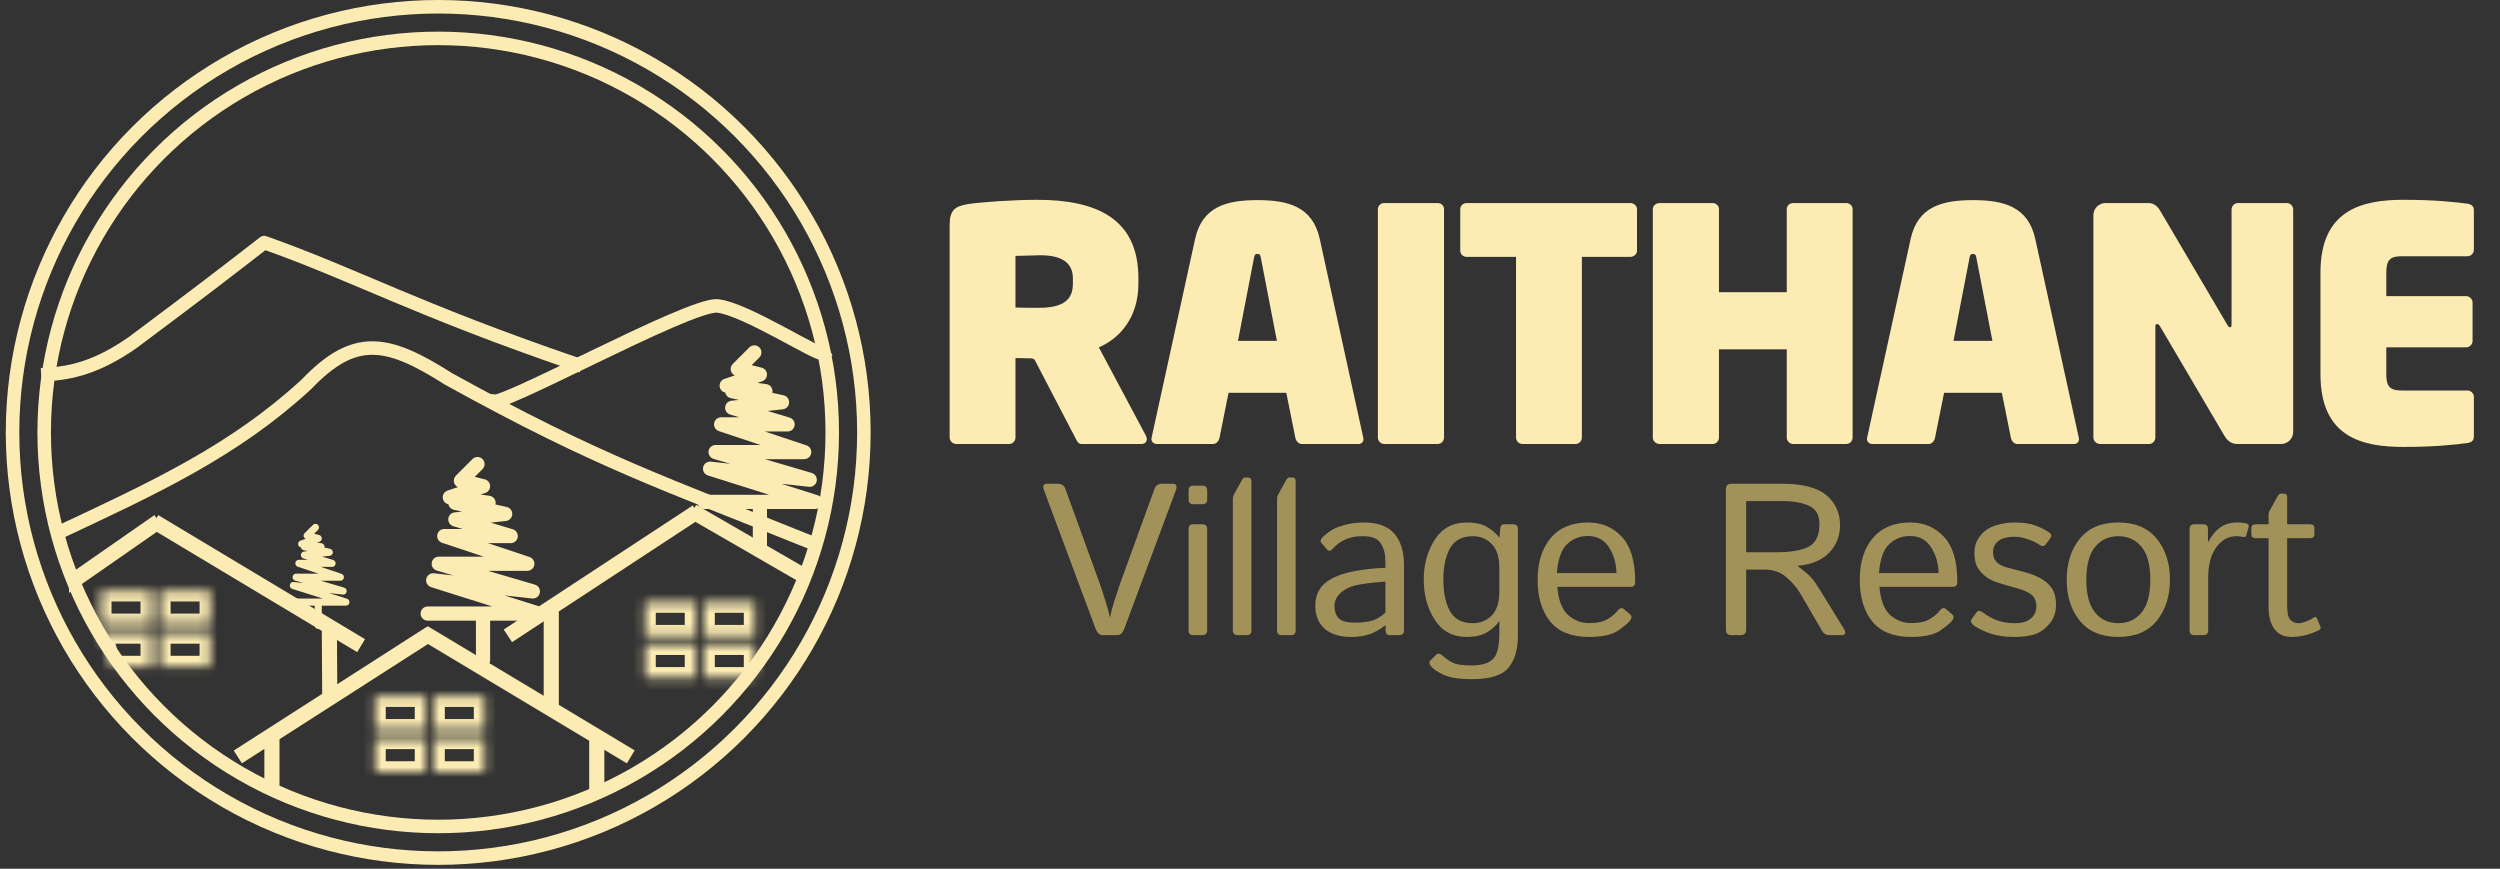<svg width="259" height="90" viewBox="0 0 259 90" fill="none" xmlns="http://www.w3.org/2000/svg">
<rect x="0" y="0" width="259" height="90" fill="#333333" stroke="none"/>
<path d="M4.97 38.79C7.338 38.63 10.01 38.084 13.711 35.512C20.965 30.095 23.289 28.296 27.37 25.132C36.763 28.457 43.137 32.069 59.604 37.698" stroke="#FCECB4" stroke-width="1.4" stroke-linecap="square" stroke-linejoin="round"/>
<path d="M50.862 41.522C50.717 42.914 71.437 31.371 74.356 31.696C77.274 32.02 84.799 36.923 85.282 36.605" stroke="#FCECB4" stroke-width="1.4" stroke-linecap="square" stroke-linejoin="round"/>
<path d="M6.062 55.181C16.012 50.515 24.251 46.721 31.74 39.818C36.718 34.623 40.052 35.17 46.492 39.271C62.158 47.928 68.677 49.997 84.189 56.273" stroke="#FCECB4" stroke-width="1.4" stroke-linecap="square" stroke-linejoin="round"/>
<circle cx="45.399" cy="44.8" r="44.1" stroke="#FCECB4" stroke-width="1.4"/>
<circle cx="45.399" cy="44.8" r="40.822" stroke="#FCECB4" stroke-width="1.4"/>
<path d="M79.461 51.998V51.263H77.991V51.998H79.461ZM77.991 56.82C77.991 57.225 78.32 57.555 78.726 57.555C79.132 57.555 79.461 57.225 79.461 56.82H77.991ZM78.672 37.029C78.959 36.742 78.959 36.277 78.672 35.99C78.385 35.703 77.919 35.703 77.632 35.99L78.672 37.029ZM76.431 38.23L75.911 37.711C75.724 37.898 75.652 38.171 75.723 38.426C75.793 38.682 75.996 38.879 76.253 38.943L76.431 38.23ZM78.726 38.804L78.958 39.501C79.268 39.398 79.473 39.102 79.46 38.776C79.448 38.449 79.221 38.17 78.904 38.091L78.726 38.804ZM75.284 39.951L75.051 39.254C74.728 39.362 74.521 39.678 74.552 40.017C74.582 40.357 74.842 40.631 75.18 40.679L75.284 39.951ZM79.299 40.525V41.26C79.685 41.26 80.005 40.962 80.032 40.577C80.06 40.192 79.785 39.852 79.403 39.797L79.299 40.525ZM75.857 40.525V39.79C75.483 39.79 75.168 40.072 75.127 40.445C75.086 40.817 75.332 41.161 75.698 41.242L75.857 40.525ZM81.02 41.672L81.102 42.403C81.459 42.363 81.735 42.071 81.754 41.712C81.774 41.353 81.531 41.033 81.18 40.955L81.02 41.672ZM75.857 42.246L75.776 41.515C75.429 41.554 75.157 41.832 75.125 42.179C75.094 42.528 75.312 42.849 75.646 42.95L75.857 42.246ZM81.594 43.967V44.702C81.959 44.702 82.268 44.434 82.321 44.074C82.374 43.713 82.155 43.368 81.805 43.263L81.594 43.967ZM74.71 43.967V43.232C74.35 43.232 74.042 43.493 73.985 43.849C73.927 44.205 74.136 44.55 74.478 44.664L74.71 43.967ZM83.315 46.835V47.57C83.675 47.57 83.983 47.309 84.04 46.953C84.098 46.597 83.889 46.252 83.547 46.138L83.315 46.835ZM74.136 46.835V46.1C73.771 46.1 73.461 46.369 73.409 46.73C73.357 47.092 73.579 47.437 73.929 47.54L74.136 46.835ZM83.889 49.703L83.808 50.434C84.186 50.476 84.534 50.222 84.609 49.848C84.684 49.475 84.462 49.106 84.096 48.998L83.889 49.703ZM73.563 48.556L73.644 47.826C73.268 47.784 72.922 48.034 72.844 48.404C72.766 48.774 72.981 49.143 73.341 49.257L73.563 48.556ZM84.462 51.998V52.733C84.825 52.733 85.133 52.468 85.189 52.11C85.244 51.752 85.029 51.406 84.684 51.297L84.462 51.998ZM72.989 51.263C72.583 51.263 72.254 51.592 72.254 51.998C72.254 52.404 72.583 52.733 72.989 52.733V51.263ZM77.991 51.998V56.82H79.461V51.998H77.991ZM77.632 35.99L75.911 37.711L76.951 38.75L78.672 37.029L77.632 35.99ZM76.253 38.943L78.547 39.517L78.904 38.091L76.609 37.517L76.253 38.943ZM78.493 38.107L75.051 39.254L75.516 40.648L78.958 39.501L78.493 38.107ZM75.18 40.679L79.195 41.252L79.403 39.797L75.388 39.224L75.18 40.679ZM79.299 39.79H75.857V41.26H79.299V39.79ZM75.698 41.242L80.861 42.39L81.18 40.955L76.017 39.807L75.698 41.242ZM80.939 40.942L75.776 41.515L75.939 42.976L81.102 42.403L80.939 40.942ZM75.646 42.95L81.383 44.671L81.805 43.263L76.069 41.542L75.646 42.95ZM81.594 43.232H74.71V44.702H81.594V43.232ZM74.478 44.664L83.083 47.532L83.547 46.138L74.942 43.27L74.478 44.664ZM83.315 46.1H74.136V47.57H83.315V46.1ZM73.929 47.54L83.681 50.409L84.096 48.998L74.344 46.13L73.929 47.54ZM83.97 48.973L73.644 47.826L73.482 49.287L83.808 50.434L83.97 48.973ZM73.341 49.257L84.241 52.699L84.684 51.297L73.784 47.855L73.341 49.257ZM84.462 51.263H72.989V52.733H84.462V51.263Z" fill="#FCECB4"/>
<path d="M50.778 63.567V62.832H49.308V63.567H50.778ZM49.308 68.388C49.308 68.794 49.637 69.123 50.043 69.123C50.449 69.123 50.778 68.794 50.778 68.388H49.308ZM49.989 48.598C50.276 48.311 50.276 47.845 49.989 47.558C49.702 47.271 49.236 47.271 48.949 47.558L49.989 48.598ZM47.748 49.799L47.228 49.279C47.041 49.467 46.969 49.74 47.04 49.995C47.111 50.251 47.313 50.448 47.57 50.512L47.748 49.799ZM50.043 50.373L50.275 51.07C50.585 50.967 50.79 50.671 50.777 50.344C50.765 50.018 50.538 49.739 50.221 49.66L50.043 50.373ZM46.601 51.52L46.368 50.823C46.045 50.931 45.838 51.247 45.869 51.586C45.899 51.926 46.159 52.2 46.497 52.248L46.601 51.52ZM50.616 52.094V52.829C51.002 52.829 51.322 52.531 51.35 52.146C51.377 51.761 51.102 51.421 50.72 51.366L50.616 52.094ZM47.175 52.094V51.359C46.8 51.359 46.485 51.641 46.444 52.014C46.403 52.386 46.649 52.73 47.015 52.811L47.175 52.094ZM52.337 53.241L52.419 53.971C52.776 53.932 53.052 53.64 53.071 53.281C53.091 52.922 52.848 52.602 52.497 52.523L52.337 53.241ZM47.175 53.815L47.093 53.084C46.746 53.123 46.474 53.4 46.443 53.748C46.411 54.096 46.629 54.418 46.963 54.519L47.175 53.815ZM52.911 55.536V56.271C53.276 56.271 53.585 56.003 53.638 55.642C53.691 55.282 53.472 54.937 53.122 54.832L52.911 55.536ZM46.027 55.536V54.801C45.667 54.801 45.359 55.062 45.302 55.418C45.244 55.774 45.453 56.119 45.795 56.233L46.027 55.536ZM54.632 58.404V59.139C54.992 59.139 55.3 58.877 55.358 58.522C55.415 58.166 55.206 57.821 54.864 57.707L54.632 58.404ZM45.453 58.404V57.669C45.088 57.669 44.778 57.938 44.726 58.299C44.674 58.661 44.895 59.006 45.246 59.109L45.453 58.404ZM55.206 61.272L55.124 62.003C55.503 62.045 55.851 61.791 55.926 61.417C56.001 61.044 55.779 60.675 55.413 60.567L55.206 61.272ZM44.88 60.125L44.961 59.394C44.585 59.353 44.239 59.603 44.161 59.973C44.083 60.343 44.298 60.712 44.658 60.826L44.88 60.125ZM55.779 63.567V64.302C56.142 64.302 56.45 64.037 56.506 63.679C56.561 63.32 56.347 62.975 56.001 62.866L55.779 63.567ZM44.306 62.832C43.9 62.832 43.571 63.161 43.571 63.567C43.571 63.973 43.9 64.302 44.306 64.302V62.832ZM49.308 63.567V68.388H50.778V63.567H49.308ZM48.949 47.558L47.228 49.279L48.268 50.319L49.989 48.598L48.949 47.558ZM47.57 50.512L49.864 51.086L50.221 49.66L47.926 49.086L47.57 50.512ZM49.81 49.675L46.368 50.823L46.833 52.217L50.275 51.07L49.81 49.675ZM46.497 52.248L50.513 52.821L50.72 51.366L46.705 50.792L46.497 52.248ZM50.616 51.359H47.175V52.829H50.616V51.359ZM47.015 52.811L52.178 53.959L52.497 52.523L47.334 51.376L47.015 52.811ZM52.256 52.511L47.093 53.084L47.256 54.545L52.419 53.971L52.256 52.511ZM46.963 54.519L52.7 56.24L53.122 54.832L47.386 53.111L46.963 54.519ZM52.911 54.801H46.027V56.271H52.911V54.801ZM45.795 56.233L54.4 59.101L54.864 57.707L46.26 54.838L45.795 56.233ZM54.632 57.669H45.453V59.139H54.632V57.669ZM45.246 59.109L54.998 61.977L55.413 60.567L45.661 57.699L45.246 59.109ZM55.287 60.542L44.961 59.394L44.799 60.855L55.124 62.003L55.287 60.542ZM44.658 60.826L55.558 64.268L56.001 62.866L45.101 59.424L44.658 60.826ZM55.779 62.832H44.306V64.302H55.779V62.832Z" fill="#FCECB4"/>
<path d="M33.337 62.379V62.011H32.602V62.379H33.337ZM32.602 64.789C32.602 64.992 32.767 65.157 32.97 65.157C33.173 65.157 33.337 64.992 33.337 64.789H32.602ZM32.943 54.894C33.086 54.751 33.086 54.518 32.943 54.374C32.799 54.231 32.566 54.231 32.423 54.374L32.943 54.894ZM31.822 55.495L31.562 55.235C31.469 55.328 31.433 55.465 31.468 55.593C31.503 55.72 31.605 55.819 31.733 55.851L31.822 55.495ZM32.97 55.782L33.086 56.13C33.241 56.078 33.343 55.931 33.337 55.767C33.331 55.604 33.217 55.465 33.059 55.425L32.97 55.782ZM31.249 56.355L31.132 56.007C30.971 56.06 30.867 56.218 30.883 56.388C30.898 56.558 31.028 56.695 31.197 56.719L31.249 56.355ZM33.256 56.642V57.01C33.449 57.01 33.609 56.86 33.623 56.668C33.637 56.476 33.499 56.306 33.308 56.278L33.256 56.642ZM31.535 56.642V56.275C31.348 56.275 31.191 56.416 31.17 56.602C31.15 56.788 31.273 56.96 31.456 57.001L31.535 56.642ZM34.117 57.216L34.157 57.581C34.336 57.561 34.474 57.415 34.484 57.236C34.494 57.056 34.372 56.896 34.197 56.857L34.117 57.216ZM31.535 57.502L31.495 57.137C31.321 57.157 31.185 57.295 31.169 57.469C31.154 57.643 31.262 57.804 31.43 57.855L31.535 57.502ZM34.404 58.363V58.73C34.586 58.73 34.741 58.597 34.767 58.416C34.794 58.236 34.684 58.063 34.509 58.011L34.404 58.363ZM30.962 58.363V57.995C30.782 57.995 30.628 58.126 30.599 58.304C30.57 58.482 30.675 58.655 30.846 58.712L30.962 58.363ZM35.264 59.797V60.165C35.444 60.165 35.598 60.034 35.627 59.856C35.656 59.678 35.551 59.505 35.38 59.449L35.264 59.797ZM30.675 59.797V59.43C30.492 59.43 30.337 59.564 30.311 59.745C30.285 59.926 30.396 60.098 30.571 60.15L30.675 59.797ZM35.551 61.231L35.511 61.596C35.7 61.618 35.874 61.49 35.911 61.304C35.949 61.117 35.837 60.932 35.655 60.879L35.551 61.231ZM30.388 60.658L30.429 60.292C30.241 60.272 30.068 60.397 30.029 60.582C29.989 60.767 30.097 60.951 30.277 61.008L30.388 60.658ZM35.838 62.379V62.746C36.019 62.746 36.173 62.614 36.201 62.435C36.229 62.255 36.121 62.083 35.949 62.028L35.838 62.379ZM30.101 62.011C29.898 62.011 29.734 62.176 29.734 62.379C29.734 62.582 29.898 62.746 30.101 62.746V62.011ZM32.602 62.379V64.789H33.337V62.379H32.602ZM32.423 54.374L31.562 55.235L32.082 55.755L32.943 54.894L32.423 54.374ZM31.733 55.851L32.88 56.138L33.059 55.425L31.911 55.138L31.733 55.851ZM32.853 55.433L31.132 56.007L31.365 56.704L33.086 56.13L32.853 55.433ZM31.197 56.719L33.204 57.006L33.308 56.278L31.301 55.991L31.197 56.719ZM33.256 56.275H31.535V57.01H33.256V56.275ZM31.456 57.001L34.037 57.574L34.197 56.857L31.615 56.283L31.456 57.001ZM34.076 56.85L31.495 57.137L31.576 57.868L34.157 57.581L34.076 56.85ZM31.43 57.855L34.298 58.715L34.509 58.011L31.641 57.151L31.43 57.855ZM34.404 57.995H30.962V58.73H34.404V57.995ZM30.846 58.712L35.148 60.146L35.38 59.449L31.078 58.014L30.846 58.712ZM35.264 59.43H30.675V60.165H35.264V59.43ZM30.571 60.15L35.447 61.584L35.655 60.879L30.779 59.445L30.571 60.15ZM35.592 60.866L30.429 60.292L30.348 61.023L35.511 61.596L35.592 60.866ZM30.277 61.008L35.727 62.729L35.949 62.028L30.499 60.307L30.277 61.008ZM35.838 62.011H30.101V62.746H35.838V62.011Z" fill="#FCECB4"/>
<path d="M24.638 78.418L44.693 65.561M43.932 65.561L65.349 78.411M28.171 76.226V82.039M61.826 76.226V82.039" stroke="#FCECB4" stroke-width="1.568"/>
<line x1="15.994" y1="54.042" x2="37.41" y2="66.892" stroke="#FCECB4" stroke-width="1.568"/>
<line x1="34.12" y1="65.111" x2="34.163" y2="72.112" stroke="#FCECB4" stroke-width="1.568"/>
<path fill-rule="evenodd" clip-rule="evenodd" d="M7.155 59.516V61.426L16.891 54.653L15.995 53.366L7.155 59.516ZM1.568 73.894H0V73.894H1.568V73.894Z" fill="#FCECB4"/>
<line x1="52.617" y1="65.872" x2="72.198" y2="53.022" stroke="#FCECB4" stroke-width="1.568"/>
<line x1="57.11" y1="63.376" x2="57.11" y2="73.21" stroke="#FCECB4" stroke-width="1.568"/>
<path fill-rule="evenodd" clip-rule="evenodd" d="M83.643 60.765V58.955L72.124 52.3L71.34 53.658L83.643 60.765Z" fill="#FCECB4"/>
<mask id="path-16-inside-1_16_2" fill="white">
<path fill-rule="evenodd" clip-rule="evenodd" d="M15.678 61.19H10.433V64.687H15.678V61.19ZM15.678 65.561H10.433L11.526 69.058L15.678 69.058V65.561ZM16.552 61.19H21.797V64.687H16.552V61.19ZM21.797 65.561H16.552V69.058H21.797V65.561Z"/>
</mask>
<path d="M10.433 61.19V60.07H9.313V61.19H10.433ZM15.678 61.19H16.798V60.07H15.678V61.19ZM10.433 64.687H9.313V65.807H10.433V64.687ZM15.678 64.687V65.807H16.798V64.687H15.678ZM10.433 65.561V64.441H8.91L9.364 65.895L10.433 65.561ZM15.678 65.561H16.798V64.441H15.678V65.561ZM11.526 69.058L10.457 69.392L10.702 70.178L11.526 70.178L11.526 69.058ZM15.678 69.058L15.678 70.178L16.798 70.178V69.058H15.678ZM21.797 61.19H22.917V60.07H21.797V61.19ZM16.552 61.19V60.07H15.432V61.19H16.552ZM21.797 64.687V65.807H22.917V64.687H21.797ZM16.552 64.687H15.432V65.807H16.552V64.687ZM16.552 65.561V64.441H15.432V65.561H16.552ZM21.797 65.561H22.917V64.441H21.797V65.561ZM16.552 69.058H15.432V70.178H16.552V69.058ZM21.797 69.058V70.178H22.917V69.058H21.797ZM10.433 62.31H15.678V60.07H10.433V62.31ZM11.553 64.687V61.19H9.313V64.687H11.553ZM15.678 63.567H10.433V65.807H15.678V63.567ZM14.558 61.19V64.687H16.798V61.19H14.558ZM10.433 66.681H15.678V64.441H10.433V66.681ZM12.595 68.724L11.502 65.227L9.364 65.895L10.457 69.392L12.595 68.724ZM15.678 67.938L11.526 67.938L11.526 70.178L15.678 70.178L15.678 67.938ZM14.558 65.561V69.058H16.798V65.561H14.558ZM21.797 60.07H16.552V62.31H21.797V60.07ZM22.917 64.687V61.19H20.677V64.687H22.917ZM16.552 65.807H21.797V63.567H16.552V65.807ZM15.432 61.19V64.687H17.672V61.19H15.432ZM16.552 66.681H21.797V64.441H16.552V66.681ZM17.672 69.058V65.561H15.432V69.058H17.672ZM21.797 67.938H16.552V70.178H21.797V67.938ZM20.677 65.561V69.058H22.917V65.561H20.677Z" fill="#FCECB4" mask="url(#path-16-inside-1_16_2)"/>
<mask id="path-18-inside-2_16_2" fill="white">
<path fill-rule="evenodd" clip-rule="evenodd" d="M72.934 62.364H78.179V65.861H72.934V62.364ZM72.06 62.364H66.816V65.861H72.06V62.364ZM72.06 66.735H66.816V70.231H72.06V66.735ZM78.179 66.735H72.934V70.231L78.179 70.231V66.735Z"/>
</mask>
<path d="M78.179 62.364H79.299V61.244H78.179V62.364ZM72.934 62.364V61.244H71.814V62.364H72.934ZM78.179 65.861V66.981H79.299V65.861H78.179ZM72.934 65.861H71.814V66.981H72.934V65.861ZM66.816 62.364V61.244H65.695V62.364H66.816ZM72.06 62.364H73.18V61.244H72.06V62.364ZM66.816 65.861H65.695V66.981H66.816V65.861ZM72.06 65.861V66.981H73.18V65.861H72.06ZM66.816 66.735V65.615H65.695V66.735H66.816ZM72.06 66.735H73.18V65.615H72.06V66.735ZM66.816 70.231H65.695V71.351H66.816V70.231ZM72.06 70.231V71.351H73.18V70.231H72.06ZM72.934 66.735V65.615H71.814V66.735H72.934ZM78.179 66.735H79.299V65.615H78.179V66.735ZM72.934 70.231H71.814V71.351H72.934L72.934 70.231ZM78.179 70.231L78.179 71.351L79.299 71.351V70.231H78.179ZM78.179 61.244H72.934V63.484H78.179V61.244ZM79.299 65.861V62.364H77.059V65.861H79.299ZM72.934 66.981H78.179V64.741H72.934V66.981ZM71.814 62.364V65.861H74.055V62.364H71.814ZM66.816 63.484H72.06V61.244H66.816V63.484ZM67.936 65.861V62.364H65.695V65.861H67.936ZM72.06 64.741H66.816V66.981H72.06V64.741ZM70.94 62.364V65.861H73.18V62.364H70.94ZM66.816 67.855H72.06V65.615H66.816V67.855ZM67.936 70.231V66.735H65.695V70.231H67.936ZM72.06 69.111H66.816V71.351H72.06V69.111ZM70.94 66.735V70.231H73.18V66.735H70.94ZM72.934 67.855H78.179V65.615H72.934V67.855ZM74.055 70.231V66.735H71.814V70.231H74.055ZM78.179 69.111L72.934 69.111L72.934 71.351L78.179 71.351L78.179 69.111ZM77.059 66.735V70.231H79.299V66.735H77.059Z" fill="#FCECB4" mask="url(#path-18-inside-2_16_2)"/>
<mask id="path-20-inside-3_16_2" fill="white">
<path fill-rule="evenodd" clip-rule="evenodd" d="M44.088 72.117H38.843V75.614H44.088V72.117ZM44.088 76.488H38.843V79.984H44.088V76.488ZM44.962 72.117H50.207V75.614H44.962V72.117ZM50.207 76.488H44.962V79.984H50.207V76.488Z"/>
</mask>
<path d="M38.843 72.117V70.997H37.723V72.117H38.843ZM44.088 72.117H45.208V70.997H44.088V72.117ZM38.843 75.614H37.723V76.734H38.843V75.614ZM44.088 75.614V76.734H45.208V75.614H44.088ZM38.843 76.488V75.368H37.723V76.488H38.843ZM44.088 76.488H45.208V75.368H44.088V76.488ZM38.843 79.984H37.723V81.105H38.843V79.984ZM44.088 79.984V81.105H45.208V79.984H44.088ZM50.207 72.117H51.327V70.997H50.207V72.117ZM44.962 72.117V70.997H43.842V72.117H44.962ZM50.207 75.614V76.734H51.327V75.614H50.207ZM44.962 75.614H43.842V76.734H44.962V75.614ZM44.962 76.488V75.368H43.842V76.488H44.962ZM50.207 76.488H51.327V75.368H50.207V76.488ZM44.962 79.984H43.842V81.105H44.962V79.984ZM50.207 79.984V81.105H51.327V79.984H50.207ZM38.843 73.237H44.088V70.997H38.843V73.237ZM39.963 75.614V72.117H37.723V75.614H39.963ZM44.088 74.494H38.843V76.734H44.088V74.494ZM42.968 72.117V75.614H45.208V72.117H42.968ZM38.843 77.608H44.088V75.368H38.843V77.608ZM39.963 79.984V76.488H37.723V79.984H39.963ZM44.088 78.865H38.843V81.105H44.088V78.865ZM42.968 76.488V79.984H45.208V76.488H42.968ZM50.207 70.997H44.962V73.237H50.207V70.997ZM51.327 75.614V72.117H49.087V75.614H51.327ZM44.962 76.734H50.207V74.494H44.962V76.734ZM43.842 72.117V75.614H46.082V72.117H43.842ZM44.962 77.608H50.207V75.368H44.962V77.608ZM46.082 79.984V76.488H43.842V79.984H46.082ZM50.207 78.865H44.962V81.105H50.207V78.865ZM49.087 76.488V79.984H51.327V76.488H49.087Z" fill="#FCECB4" mask="url(#path-20-inside-3_16_2)"/>
<path d="M118.812 45.496C118.812 45.798 118.577 46 118.241 46H112.058C111.689 46 111.554 45.664 111.386 45.328L107.186 37.264L106.951 37.13C106.615 37.13 105.54 37.096 105.204 37.096V45.328C105.204 45.698 104.901 46 104.532 46H99.088C98.719 46 98.383 45.698 98.383 45.328V23.354C98.383 21.741 98.921 21.371 100.332 21.136C101.676 20.934 105.036 20.699 107.421 20.699C113.671 20.699 117.938 22.682 117.938 28.83V29.368C117.938 32.963 115.956 35.08 113.839 35.987L118.711 45.126C118.778 45.261 118.812 45.395 118.812 45.496ZM111.151 29.402V28.83C111.151 27.251 110.042 26.445 107.791 26.445C107.556 26.445 105.405 26.512 105.204 26.512V31.854C105.372 31.888 107.455 31.888 107.657 31.888C110.244 31.888 111.151 30.981 111.151 29.402ZM141.257 45.462C141.257 45.798 141.055 46 140.719 46H134.873C134.537 46 134.268 45.698 134.201 45.362L133.26 40.691H127.279L126.338 45.362C126.271 45.698 126.002 46 125.666 46H119.854C119.518 46 119.282 45.765 119.282 45.462C119.282 45.395 119.316 45.362 119.316 45.294L123.818 24.731C124.558 21.405 127.078 20.733 130.27 20.733C133.462 20.733 135.982 21.405 136.721 24.731L141.223 45.294C141.223 45.362 141.257 45.429 141.257 45.462ZM132.286 35.315L130.639 26.781C130.572 26.478 130.572 26.31 130.27 26.31C129.967 26.31 129.967 26.478 129.9 26.781L128.254 35.315H132.286ZM149.602 45.328C149.602 45.698 149.3 46 148.93 46H143.42C143.05 46 142.748 45.698 142.748 45.328V21.674C142.748 21.304 143.05 21.035 143.42 21.035H148.93C149.3 21.035 149.602 21.304 149.602 21.674V45.328ZM169.594 25.974C169.594 26.344 169.258 26.613 168.888 26.613H163.882V45.328C163.882 45.698 163.58 46 163.21 46H157.733C157.364 46 157.061 45.698 157.061 45.328V26.613H151.954C151.584 26.613 151.282 26.344 151.282 25.974V21.674C151.282 21.304 151.584 21.035 151.954 21.035H168.888C169.258 21.035 169.594 21.304 169.594 21.674V25.974ZM191.93 45.328C191.93 45.698 191.627 46 191.258 46H185.781C185.411 46 185.109 45.698 185.109 45.328V36.189H178.086V45.328C178.086 45.698 177.784 46 177.414 46H171.938C171.568 46 171.232 45.698 171.232 45.328V21.674C171.232 21.304 171.568 21.035 171.938 21.035H177.414C177.784 21.035 178.086 21.304 178.086 21.674V30.275H185.109V21.674C185.109 21.304 185.411 21.035 185.781 21.035H191.258C191.627 21.035 191.93 21.304 191.93 21.674V45.328ZM215.385 45.462C215.385 45.798 215.184 46 214.848 46H209.001C208.665 46 208.397 45.698 208.329 45.362L207.389 40.691H201.408L200.467 45.362C200.4 45.698 200.131 46 199.795 46H193.982C193.646 46 193.411 45.765 193.411 45.462C193.411 45.395 193.445 45.362 193.445 45.294L197.947 24.731C198.686 21.405 201.206 20.733 204.398 20.733C207.59 20.733 210.11 21.405 210.849 24.731L215.352 45.294C215.352 45.362 215.385 45.429 215.385 45.462ZM206.414 35.315L204.768 26.781C204.701 26.478 204.701 26.31 204.398 26.31C204.096 26.31 204.096 26.478 204.029 26.781L202.382 35.315H206.414ZM237.574 44.757C237.574 45.429 237.003 46 236.331 46H231.829C231.224 46 230.787 45.731 230.418 45.093L223.798 33.837C223.664 33.602 223.563 33.568 223.462 33.568C223.362 33.568 223.294 33.635 223.294 33.87V45.328C223.294 45.698 222.992 46 222.622 46H217.582C217.213 46 216.877 45.698 216.877 45.328V22.278C216.877 21.606 217.448 21.035 218.12 21.035H222.555C223.194 21.035 223.563 21.405 223.899 22.01L230.72 33.602C230.854 33.837 230.922 33.904 231.022 33.904C231.123 33.904 231.19 33.87 231.19 33.602V21.707C231.19 21.338 231.493 21.035 231.862 21.035H236.902C237.272 21.035 237.574 21.338 237.574 21.707V44.757ZM256.293 45.227C256.293 45.63 256.057 45.832 255.621 45.899C254.344 46.067 252.261 46.302 249.001 46.302C244.701 46.302 240.4 45.294 240.4 38.776V28.226C240.4 21.741 244.701 20.699 249.001 20.699C252.261 20.699 254.344 20.934 255.621 21.102C256.057 21.17 256.293 21.371 256.293 21.774V25.874C256.293 26.243 255.99 26.546 255.621 26.546H248.833C247.624 26.546 247.221 26.915 247.221 28.226V30.678H255.486C255.856 30.678 256.158 30.981 256.158 31.35V35.315C256.158 35.685 255.856 35.987 255.486 35.987H247.221V38.776C247.221 40.086 247.624 40.456 248.833 40.456H255.621C255.99 40.456 256.293 40.758 256.293 41.128V45.227Z" fill="#FCECB4"/>
<path d="M108.175 50.837C107.993 50.356 108.092 50.116 108.471 50.116H109.586C109.98 50.116 110.243 50.294 110.374 50.652L113.929 60.441C114.082 60.871 114.271 61.45 114.497 62.18C114.731 62.902 114.887 63.478 114.968 63.908H115.011C115.092 63.478 115.245 62.902 115.471 62.18C115.704 61.45 115.897 60.871 116.05 60.441L119.605 50.652C119.736 50.294 119.999 50.116 120.393 50.116H121.508C121.887 50.116 121.986 50.356 121.804 50.837L116.477 65.133C116.309 65.578 116.069 65.8 115.755 65.8H114.224C113.91 65.8 113.67 65.578 113.502 65.133L108.175 50.837ZM123.631 65.8C123.302 65.8 123.138 65.636 123.138 65.308V54.808C123.138 54.48 123.302 54.316 123.631 54.316H124.571C124.899 54.316 125.063 54.48 125.063 54.808V65.308C125.063 65.636 124.899 65.8 124.571 65.8H123.631ZM123.631 52.237C123.302 52.237 123.138 52.073 123.138 51.745V50.805C123.138 50.477 123.302 50.312 123.631 50.312H124.571C124.899 50.312 125.063 50.477 125.063 50.805V51.745C125.063 52.073 124.899 52.237 124.571 52.237H123.631ZM128.214 65.8C127.886 65.8 127.722 65.636 127.722 65.308V51.658C127.722 51.512 127.758 51.373 127.831 51.242L128.597 49.853C128.735 49.598 128.848 49.47 128.936 49.47H129.319C129.537 49.47 129.647 49.598 129.647 49.853V65.308C129.647 65.636 129.483 65.8 129.154 65.8H128.214ZM132.797 65.8C132.469 65.8 132.305 65.636 132.305 65.308V51.658C132.305 51.512 132.341 51.373 132.414 51.242L133.18 49.853C133.318 49.598 133.431 49.47 133.519 49.47H133.902C134.121 49.47 134.23 49.598 134.23 49.853V65.308C134.23 65.636 134.066 65.8 133.738 65.8H132.797ZM136.265 62.737C136.265 61.44 136.87 60.488 138.08 59.883C139.298 59.278 141.114 58.924 143.527 58.822V58.078C143.527 57.393 143.37 56.802 143.057 56.306C142.751 55.803 142.138 55.552 141.219 55.552C140.636 55.552 140.169 55.61 139.819 55.727C139.469 55.836 139.149 55.985 138.857 56.175C138.573 56.357 138.299 56.594 138.037 56.886C137.84 57.105 137.654 57.116 137.479 56.919L136.91 56.263C136.75 56.08 136.804 55.861 137.074 55.606C137.461 55.242 137.836 54.968 138.201 54.786C138.565 54.604 139.017 54.45 139.557 54.327C140.104 54.195 140.658 54.13 141.219 54.13C142.743 54.13 143.83 54.523 144.479 55.311C145.128 56.091 145.452 57.163 145.452 58.527V65.308C145.452 65.636 145.288 65.8 144.96 65.8H143.976C143.691 65.8 143.549 65.636 143.549 65.308V64.772H143.527C142.951 65.224 142.386 65.541 141.832 65.723C141.285 65.898 140.673 65.986 139.994 65.986C138.799 65.986 137.876 65.702 137.227 65.133C136.586 64.557 136.265 63.758 136.265 62.737ZM138.255 62.781C138.255 63.233 138.35 63.598 138.54 63.875C138.729 64.145 138.992 64.32 139.327 64.4C139.663 64.473 140.013 64.509 140.377 64.509C140.939 64.509 141.471 64.455 141.974 64.345C142.477 64.236 142.995 63.948 143.527 63.481V60.255C142.054 60.364 141.004 60.499 140.377 60.659C139.75 60.812 139.24 61.082 138.846 61.469C138.452 61.848 138.255 62.285 138.255 62.781ZM147.498 60.058C147.498 58.49 147.877 57.112 148.635 55.923C149.394 54.728 150.502 54.13 151.96 54.13C152.799 54.13 153.47 54.268 153.973 54.545C154.476 54.822 154.928 55.202 155.329 55.683H155.351L155.417 54.808C155.439 54.48 155.581 54.316 155.843 54.316H156.762C157.09 54.316 157.254 54.48 157.254 54.808V65.888C157.254 67.287 156.93 68.381 156.281 69.169C155.639 69.963 154.367 70.361 152.464 70.361C151.188 70.361 150.232 70.215 149.598 69.923C148.964 69.639 148.512 69.336 148.242 69.016C148.045 68.775 148.034 68.571 148.209 68.403L148.81 67.812C148.978 67.652 149.212 67.703 149.51 67.966C149.897 68.316 150.269 68.564 150.626 68.709C150.983 68.862 151.6 68.939 152.475 68.939C153.466 68.939 154.188 68.728 154.64 68.305C155.1 67.882 155.329 67.007 155.329 65.68V65.023C155.329 64.797 155.337 64.575 155.351 64.356H155.329C154.95 64.859 154.502 65.257 153.984 65.548C153.474 65.84 152.799 65.986 151.96 65.986C150.502 65.986 149.394 65.392 148.635 64.203C147.877 63.007 147.498 61.626 147.498 60.058ZM149.532 60.058C149.532 61.4 149.762 62.486 150.221 63.317C150.688 64.148 151.476 64.564 152.584 64.564C153.371 64.564 154.024 64.298 154.542 63.766C155.067 63.226 155.329 62.409 155.329 61.316V58.8C155.329 57.706 155.067 56.893 154.542 56.361C154.024 55.821 153.371 55.552 152.584 55.552C151.476 55.552 150.688 55.967 150.221 56.798C149.762 57.63 149.532 58.716 149.532 60.058ZM159.3 60.058C159.3 58.249 159.752 56.809 160.656 55.737C161.56 54.666 162.855 54.13 164.539 54.13C165.939 54.13 167.098 54.622 168.017 55.606C168.943 56.583 169.406 58.147 169.406 60.298C169.406 60.627 169.257 60.791 168.958 60.791H161.334C161.458 62.198 161.837 63.179 162.472 63.733C163.106 64.28 163.824 64.553 164.627 64.553C165.472 64.553 166.121 64.411 166.573 64.127C167.026 63.842 167.357 63.561 167.569 63.284C167.802 62.978 168.028 62.92 168.247 63.109L168.892 63.667C169.06 63.813 169.06 64.013 168.892 64.269C168.754 64.48 168.356 64.819 167.7 65.286C167.051 65.753 166.027 65.986 164.627 65.986C162.804 65.986 161.458 65.45 160.591 64.378C159.73 63.306 159.3 61.866 159.3 60.058ZM161.291 59.369H167.47C167.441 58.348 167.179 57.455 166.683 56.689C166.187 55.916 165.458 55.53 164.495 55.53C163.649 55.53 162.931 55.814 162.341 56.383C161.75 56.944 161.4 57.94 161.291 59.369ZM179.349 65.8C178.985 65.8 178.802 65.6 178.802 65.198V50.717C178.802 50.316 178.985 50.116 179.349 50.116H184.632C186.739 50.116 188.263 50.509 189.204 51.297C190.152 52.084 190.626 53.123 190.626 54.414C190.626 55.552 190.243 56.507 189.477 57.28C188.719 58.053 187.636 58.497 186.229 58.614V58.636C186.973 59.19 187.465 59.613 187.706 59.905C187.946 60.189 188.216 60.575 188.515 61.064L190.987 65.078C191.286 65.559 191.22 65.8 190.79 65.8H189.543C189.2 65.8 188.945 65.658 188.777 65.373L186.502 61.469C186.174 60.907 185.704 60.357 185.091 59.817C184.479 59.278 183.717 59.008 182.806 59.008H180.902V65.198C180.902 65.6 180.72 65.8 180.356 65.8H179.349ZM180.902 57.214H184.063C185.485 57.214 186.579 57.028 187.345 56.656C188.11 56.277 188.493 55.486 188.493 54.283C188.493 53.364 188.143 52.741 187.443 52.413C186.743 52.077 185.791 51.909 184.588 51.909H180.902V57.214ZM192.672 60.058C192.672 58.249 193.124 56.809 194.028 55.737C194.932 54.666 196.226 54.13 197.911 54.13C199.311 54.13 200.47 54.622 201.389 55.606C202.315 56.583 202.778 58.147 202.778 60.298C202.778 60.627 202.628 60.791 202.329 60.791H194.706C194.83 62.198 195.209 63.179 195.843 63.733C196.478 64.28 197.196 64.553 197.998 64.553C198.844 64.553 199.493 64.411 199.945 64.127C200.397 63.842 200.729 63.561 200.94 63.284C201.174 62.978 201.4 62.92 201.618 63.109L202.264 63.667C202.432 63.813 202.432 64.013 202.264 64.269C202.125 64.48 201.728 64.819 201.072 65.286C200.423 65.753 199.398 65.986 197.998 65.986C196.175 65.986 194.83 65.45 193.962 64.378C193.102 63.306 192.672 61.866 192.672 60.058ZM194.662 59.369H200.842C200.813 58.348 200.55 57.455 200.054 56.689C199.559 55.916 198.829 55.53 197.867 55.53C197.021 55.53 196.303 55.814 195.712 56.383C195.122 56.944 194.772 57.94 194.662 59.369ZM204.408 64.728C204.182 64.517 204.135 64.32 204.266 64.138L204.758 63.448C204.918 63.23 205.155 63.241 205.469 63.481C205.899 63.809 206.377 64.072 206.902 64.269C207.434 64.466 208.039 64.564 208.717 64.564C209.118 64.564 209.476 64.517 209.789 64.422C210.103 64.32 210.376 64.134 210.61 63.864C210.85 63.594 210.97 63.233 210.97 62.781C210.97 62.519 210.912 62.271 210.795 62.038C210.686 61.804 210.511 61.618 210.27 61.48C210.037 61.334 209.807 61.221 209.581 61.141C209.21 61.002 208.838 60.889 208.466 60.802C208.101 60.707 207.62 60.565 207.022 60.375C206.621 60.251 206.242 60.076 205.885 59.85C205.527 59.617 205.214 59.303 204.944 58.909C204.681 58.516 204.55 57.972 204.55 57.28C204.55 56.572 204.765 55.964 205.195 55.453C205.626 54.943 206.165 54.596 206.814 54.414C207.463 54.224 208.094 54.13 208.706 54.13C209.611 54.13 210.336 54.235 210.883 54.447C211.437 54.651 211.915 54.895 212.316 55.18C212.549 55.347 212.582 55.541 212.414 55.759L211.922 56.416C211.769 56.627 211.532 56.62 211.211 56.394C210.941 56.204 210.559 56.026 210.063 55.858C209.567 55.69 209.133 55.606 208.761 55.606C208.302 55.606 207.908 55.657 207.58 55.759C207.252 55.861 206.986 56.036 206.781 56.284C206.577 56.532 206.475 56.824 206.475 57.159C206.475 57.415 206.515 57.644 206.595 57.848C206.676 58.045 206.825 58.228 207.044 58.395C207.263 58.563 207.569 58.698 207.963 58.8C208.575 58.96 209.133 59.106 209.636 59.237C210.147 59.369 210.606 59.529 211.014 59.719C211.547 59.967 211.955 60.24 212.239 60.539C212.531 60.838 212.731 61.163 212.841 61.513C212.95 61.855 213.005 62.238 213.005 62.661C213.005 63.441 212.772 64.101 212.305 64.641C211.845 65.18 211.331 65.541 210.763 65.723C210.194 65.898 209.509 65.986 208.706 65.986C207.62 65.986 206.687 65.833 205.906 65.527C205.134 65.213 204.634 64.947 204.408 64.728ZM214.11 60.058C214.11 58.344 214.562 56.93 215.466 55.814C216.378 54.691 217.708 54.13 219.458 54.13C221.208 54.13 222.536 54.691 223.44 55.814C224.351 56.93 224.807 58.344 224.807 60.058C224.807 61.771 224.351 63.19 223.44 64.312C222.536 65.428 221.208 65.986 219.458 65.986C217.708 65.986 216.378 65.428 215.466 64.312C214.562 63.19 214.11 61.771 214.11 60.058ZM216.144 60.058C216.144 61.589 216.447 62.723 217.052 63.459C217.657 64.196 218.459 64.564 219.458 64.564C220.457 64.564 221.259 64.196 221.865 63.459C222.47 62.723 222.772 61.589 222.772 60.058C222.772 58.527 222.47 57.393 221.865 56.656C221.259 55.92 220.457 55.552 219.458 55.552C218.459 55.552 217.657 55.92 217.052 56.656C216.447 57.393 216.144 58.527 216.144 60.058ZM227.334 65.8C227.006 65.8 226.842 65.636 226.842 65.308V54.808C226.842 54.48 227.006 54.316 227.334 54.316H228.253C228.581 54.316 228.745 54.48 228.745 54.808V56.12H228.789C229.139 55.464 229.551 54.968 230.024 54.633C230.498 54.297 231.089 54.13 231.796 54.13C232.263 54.13 232.591 54.17 232.781 54.25C232.948 54.316 233.01 54.425 232.967 54.578L232.715 55.475C232.679 55.606 232.584 55.657 232.431 55.628C232.176 55.577 231.935 55.552 231.709 55.552C230.856 55.552 230.152 55.938 229.598 56.711C229.044 57.477 228.767 58.523 228.767 59.85V65.308C228.767 65.636 228.603 65.8 228.274 65.8H227.334ZM233.733 55.759C233.405 55.759 233.241 55.632 233.241 55.377V54.698C233.241 54.443 233.405 54.316 233.733 54.316H235.023V53.331C235.023 53.185 235.06 53.047 235.133 52.916L235.898 51.527C236.037 51.271 236.15 51.144 236.237 51.144H236.62C236.839 51.144 236.948 51.271 236.948 51.527V54.316H239.278C239.606 54.316 239.77 54.443 239.77 54.698V55.377C239.77 55.632 239.606 55.759 239.278 55.759H236.948V62.727C236.948 63.492 237.061 63.992 237.287 64.225C237.521 64.451 237.798 64.564 238.119 64.564C238.367 64.564 238.662 64.491 239.005 64.345C239.355 64.2 239.595 64.076 239.726 63.973C239.858 63.871 239.96 63.904 240.033 64.072L240.394 64.914C240.452 65.06 240.408 65.177 240.262 65.264C239.978 65.432 239.562 65.596 239.016 65.756C238.469 65.909 237.922 65.986 237.375 65.986C236.617 65.986 236.033 65.713 235.625 65.166C235.224 64.619 235.023 63.846 235.023 62.847V55.759H233.733Z" fill="#A2925A"/>
</svg>
